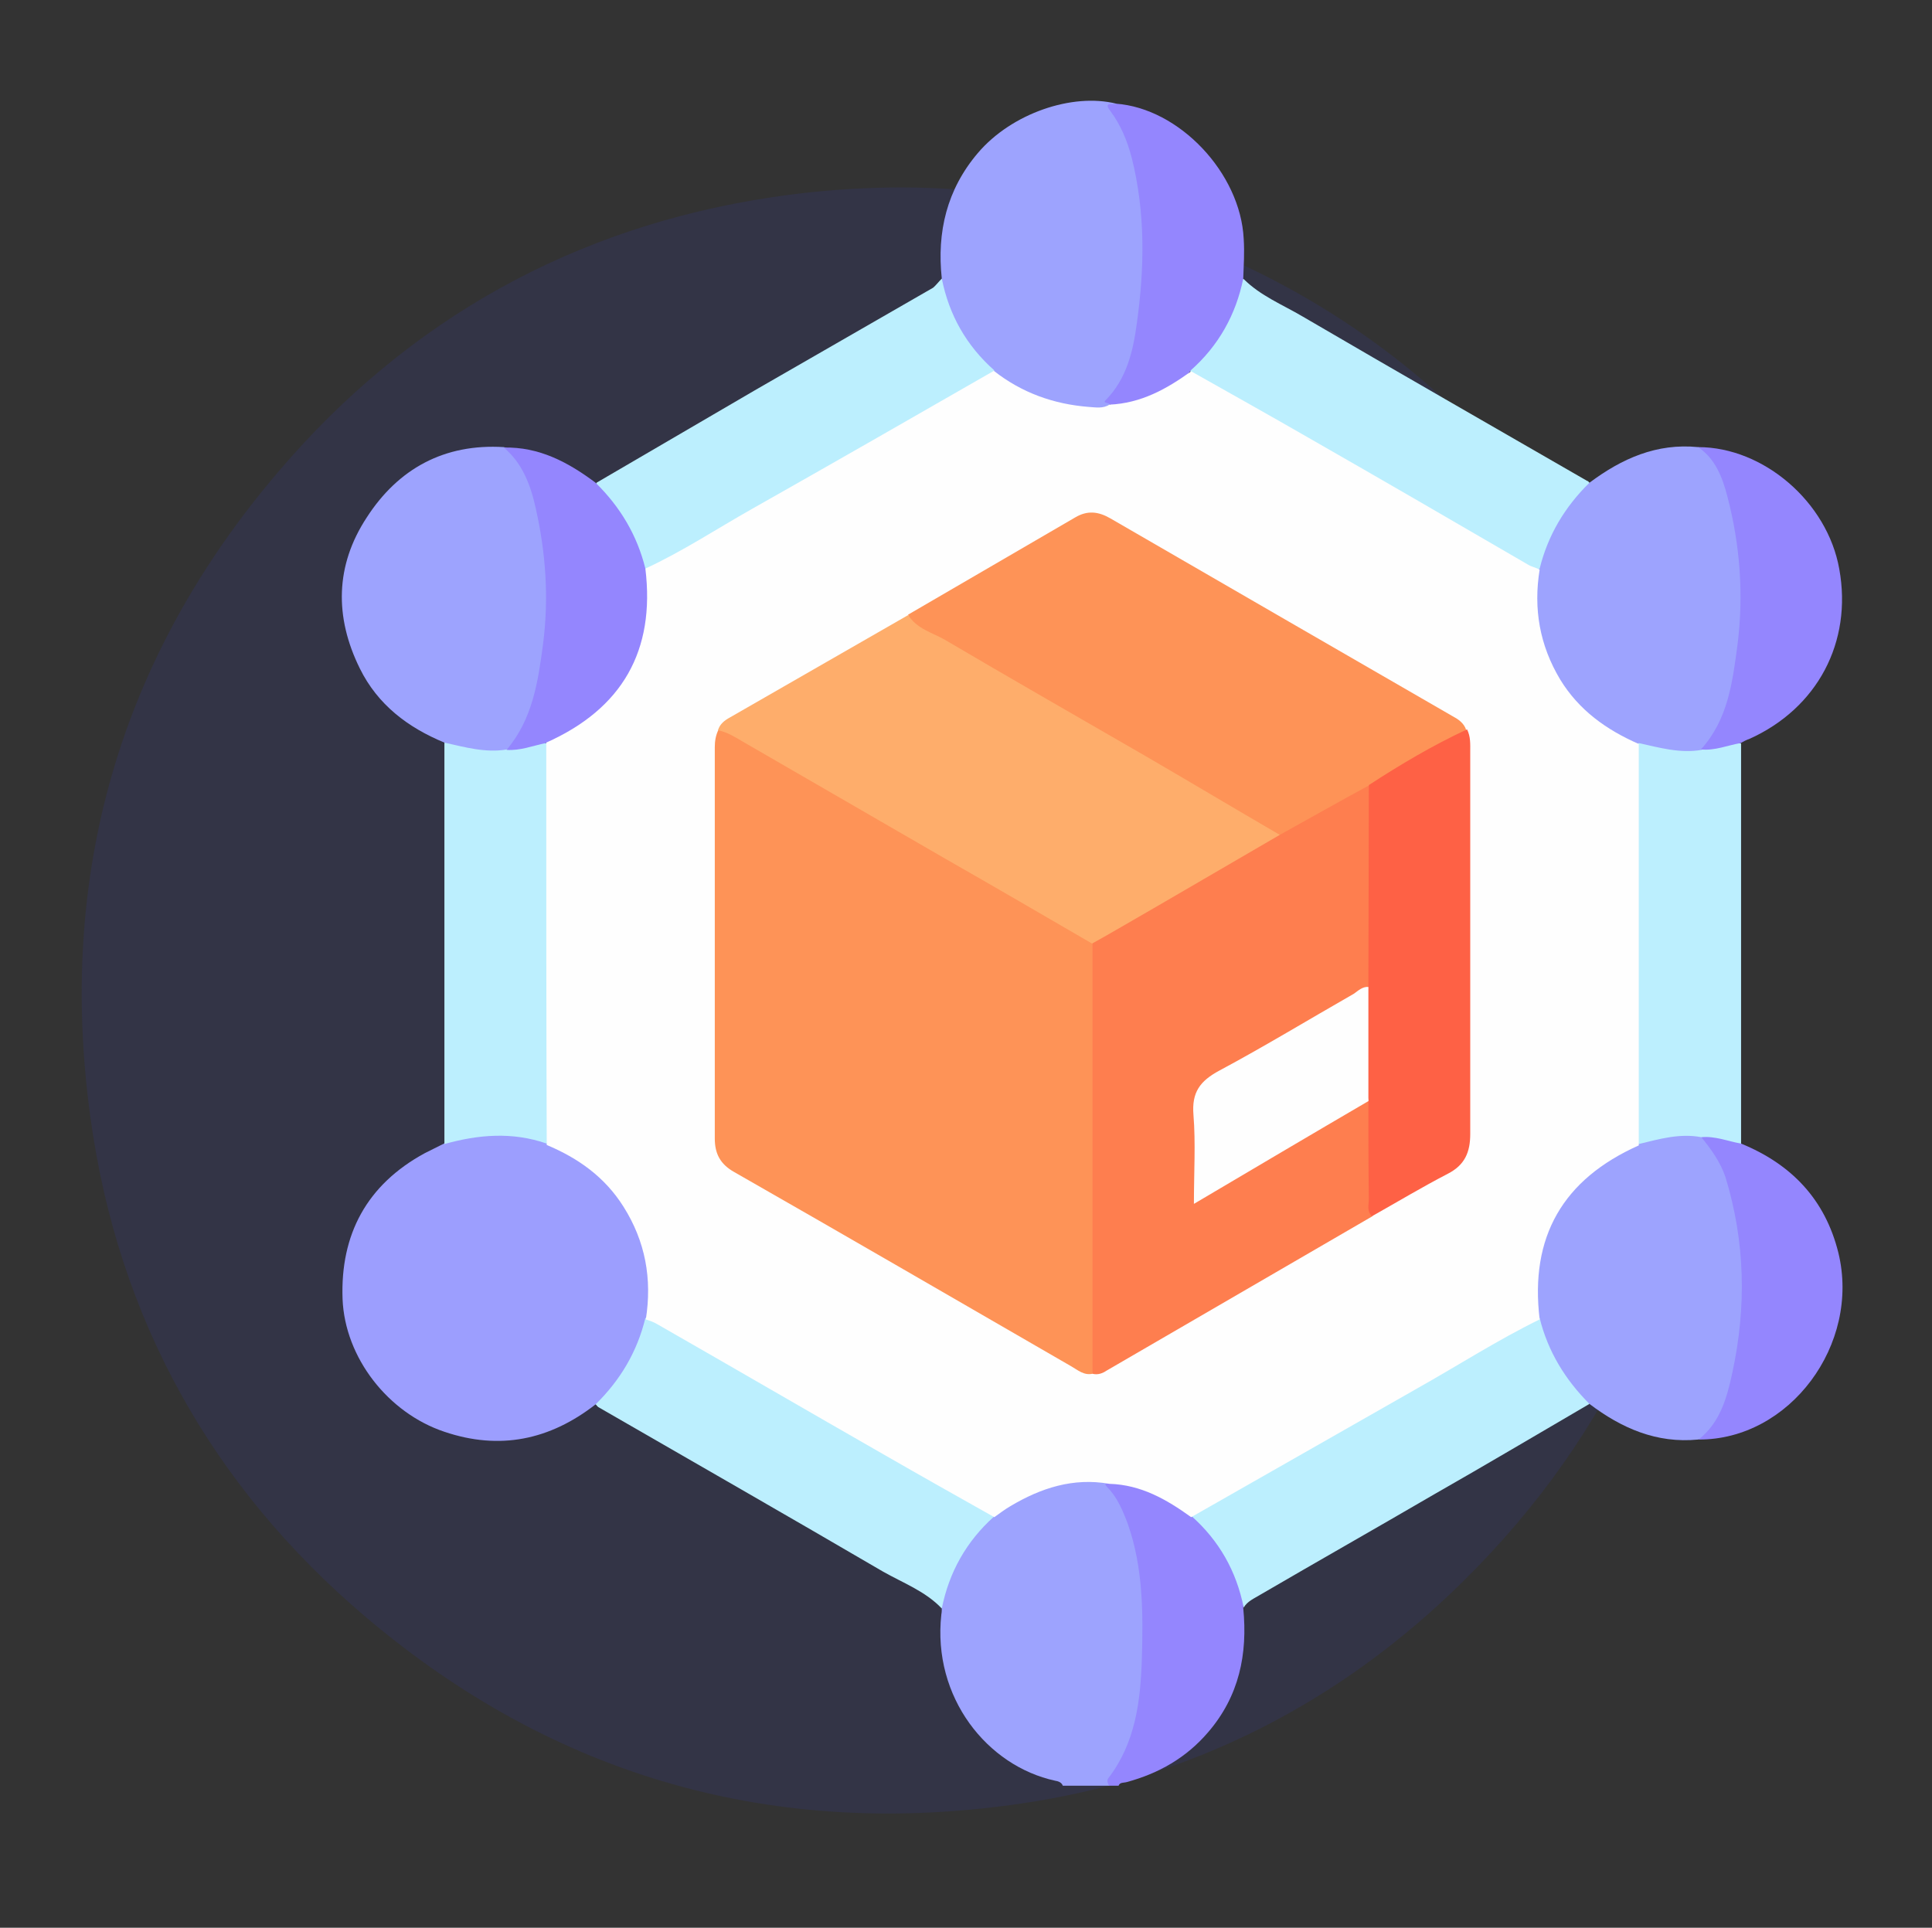 <?xml version="1.0" encoding="utf-8"?>
<!-- Generator: Adobe Illustrator 25.2.1, SVG Export Plug-In . SVG Version: 6.00 Build 0)  -->
<svg version="1.1" id="Layer_1" xmlns="http://www.w3.org/2000/svg" xmlns:xlink="http://www.w3.org/1999/xlink" x="0px" y="0px"
	 viewBox="0 0 423 422.1" style="enable-background:new 0 0 423 422.1;" xml:space="preserve">
<rect x="0" y="0" width="423" height="422.1" fill="#333333" stroke="none"/>
<style type="text/css">
	.st0{opacity:0.2;fill-rule:evenodd;clip-rule:evenodd;fill:#343B93;enable-background:new    ;}
	.st1{fill:#9DA3FE;}
	.st2{fill:#9486FE;}
	.st3{fill:#9C9EFE;}
	.st4{fill:#BCEFFE;}
	.st5{fill:#FEFEFE;}
	.st6{fill:#FE9357;}
	.st7{fill:#FE7E4F;}
	.st8{fill:#FEAD6B;}
	.st9{fill:#FE6145;}
</style>
<path class="st0" d="M361.4,153.3c-18.2-46.9-56.1-84-103.6-101.2c-27.9-10.6-57.5-13.6-88.9-8.9c-43.1,6.5-79.4,26.6-107.8,59.9
	c-35,40.9-48.6,88.6-41.3,141.6c6,43.8,26.4,80.6,60.2,109.3c41.6,35.3,89.8,48.8,143.6,40.9c37.4-5.5,69.9-22.1,96.8-48.7
	c32.9-32.5,50.7-72.1,53.3-118.2C375.1,201.8,370.9,176.9,361.4,153.3z"/>
<g>
	<path class="st1" d="M232.7,391c-0.3-0.8-1.1-1-1.7-1.1c-14.8-3.2-26.9-18.2-24.9-36.4c0.1-0.5,0.1-1,0.1-1.4
		c-0.2-6.4,2.8-11.6,6.7-16.3c1.4-1.6,3-3.1,4.5-4.6c6.2-5.2,13.5-7.4,21.4-8.1c1.5-0.1,3.2-0.4,4.2,1.2c5,6.6,7.1,14.2,7.7,22.2
		c0.8,11,1.1,22-1.9,32.8c-1.2,4.3-3.2,8.2-6,11.7C239.4,391,236.1,391,232.7,391z"/>
	<path class="st2" d="M242.8,391c-0.2-0.5-0.6-1.1-0.1-1.7c5.9-7.7,7-16.8,7.3-26c0.3-10,0.3-20.1-3.1-29.7c-1.1-2.9-2.3-5.8-4.5-8
		c-1-1,0.2-0.7,0.5-0.9c1.3-1.1,2.7-0.7,4-0.4c5.3,1.2,10,3.6,14.2,7c4.5,4.2,8.5,8.8,10.3,14.9c0.6,2,1,3.9,0.8,5.9
		c1,10.1-0.9,19.3-7.7,27.2c-4.8,5.6-10.8,9-17.8,10.9c-0.7,0.2-1.5,0-1.8,0.8C244.2,391,243.5,391,242.8,391z"/>
	<path class="st3" d="M130.4,307.5c-10,7.8-21,10.1-33.1,6c-12.3-4.1-21.8-16.2-22.3-29.1c-0.5-14.1,5.3-25,18-31.9
		c1.4-0.7,2.8-1.4,4.2-2.1c3.9-3.3,8.8-2.5,13.3-2.7c3-0.2,6.1,0.6,9,1.8c18.1,6.1,26,25.2,22.6,38.9c-1.5,6.4-4,12.3-8.8,16.9
		C132.5,306.3,131.7,307.2,130.4,307.5z"/>
	<path class="st1" d="M348,105.7c7.1-5.3,14.7-8.7,23.8-7.8c3.3,0.7,4.5,3.3,5.7,5.9c3.1,7.1,4.1,14.7,4.5,22.4
		c0.5,8.4-0.2,16.7-2.1,24.9c-1.2,5.1-3,9.8-6.9,13.6c-3.3,1.9-6.7,0.2-10.1,0c-1.4,0-2.8-0.6-4.1-1.1c-13.5-5.2-21.2-15-23.1-29.3
		c-0.4-3.3,0-6.4,0.5-9.6c1.5-6.4,4.1-12.2,8.8-16.9C345.9,106.8,346.7,105.9,348,105.7z"/>
	<path class="st1" d="M371.8,315.2c-9.1,0.9-16.8-2.5-23.8-7.8c-5.3-2.8-7.6-8-9.9-13.1c-0.8-1.8-1.4-3.8-1.8-5.8
		c-3.3-14.8,5-32.8,22.6-39c3.6-1.5,7.4-1.5,11.2-1.9c1.1-0.1,2.1,0.1,3,0.8c4.1,3.9,5.9,8.9,7,14.2c3,13.7,2.9,27.3-0.5,40.9
		c-0.7,2.9-1.9,5.6-3.4,8.3C375.1,313.6,373.8,314.8,371.8,315.2z"/>
	<path class="st1" d="M97.3,162.6c-8-3.3-14.6-8.3-18.5-16.2c-5.6-11.3-5.4-22.6,1.5-33.1c6.9-10.7,17-16.2,30-15.4
		c1.9,0.4,3.1,1.6,4.1,3.2c2,3.4,3.5,7.1,4.3,11c2.8,13.6,2.7,27.2-0.8,40.6c-1.1,4.5-3.1,8.6-6.4,11.9
		C106.5,165.9,101.7,165.6,97.3,162.6z"/>
	<path class="st1" d="M206.2,61c-1.1-10.2,1.1-19.5,7.9-27.5c7.4-8.7,20.7-13.2,30.3-10.8c-0.1,1,0.3,1.9,0.8,2.7
		c4.4,7.8,5.8,16.4,5.8,25.2c0,7.8,0.5,15.6-1.5,23.2c-1.4,5.1-2.2,10.6-6.7,14.2c0,0,0.2,0.4,0.2,0.6c-1,1.7-2.7,1.4-4.1,1.3
		c-7.9-0.6-15.2-2.8-21.4-8.1c-4.5-4.3-8.6-8.9-10.5-15C206.3,65,205.9,63,206.2,61z"/>
	<path class="st4" d="M372.5,249c-4.7-0.9-9.2,0.4-13.7,1.5c-1.4-1.3-1.2-3.1-1.2-4.7c0-26.1,0-52.3,0-78.4c0-1.6-0.2-3.4,1.2-4.7
		c4.5,1,9,2.3,13.7,1.5c2.8-1.2,5.5-2.5,8.7-1.4c0,29.3,0,58.5,0,87.8C378,251.5,375.3,250.2,372.5,249z"/>
	<path class="st4" d="M97.3,162.6c4.5,1,9,2.3,13.7,1.5c3-1.1,5.9-3.1,9.2-1c0.8,1.7,0.6,3.5,0.6,5.3c0,25.4,0,50.8,0,76.2
		c0,2,0.4,4.1-1.1,5.8c-7.5-2.6-14.9-2-22.4,0.1C97.3,221.2,97.3,191.9,97.3,162.6z"/>
	<path class="st4" d="M348,105.7c-5.4,5.3-9.1,11.5-10.9,18.8c-1.7,0.9-3-0.3-4.3-1c-23.1-13.4-46.2-26.7-69.4-40
		c-1-0.6-2.1-1.1-2.8-2.2c-0.2-1.4,0.7-2.3,1.6-3.1c4.5-4.1,7.1-9.3,8.5-15.1c0.2-0.9,0.2-2,1.6-2c3.7,3.7,8.5,5.6,12.9,8.2
		c20.7,12.1,41.5,24,62.3,36C347.7,105.3,347.8,105.5,348,105.7z"/>
	<path class="st4" d="M206.2,61c1.6,8,5.4,14.7,11.5,20.1c-1.3,2.2-3.8,2.8-5.8,4c-22,12.9-44.2,25.6-66.3,38.4
		c-1.3,0.8-2.6,1.8-4.3,1.1c-1.1-0.9-1.4-2.2-1.8-3.4c-1.6-4.7-3.9-9-7.5-12.5c-0.8-0.8-1.9-1.6-1.4-3c11.5-6.7,23.1-13.5,34.6-20.2
		c13-7.5,26.1-15,39.1-22.5C204.9,62.5,205.5,61.7,206.2,61z"/>
	<path class="st4" d="M337.1,288.6c1.8,7.3,5.6,13.5,10.9,18.8c-11.3,6.6-22.6,13.3-34,19.8c-12.7,7.4-25.4,14.6-38.1,22
		c-1.3,0.8-2.8,1.4-3.6,2.8c-1.6-8-5.4-14.7-11.5-20.1c1.7-2.6,4.6-3.3,7.1-4.8c21.6-12.6,43.3-25,65-37.6
		C334.1,288.9,335.4,287.7,337.1,288.6z"/>
	<path class="st4" d="M130.4,307.5c5.4-5.3,9.1-11.5,10.9-18.9c1.6-0.8,2.8,0.2,4,0.9c17.2,9.9,34.4,19.8,51.6,29.8
		c5.8,3.4,11.6,6.7,17.4,10.1c1.2,0.7,2.6,1.3,3.3,2.7c-6,5.4-9.8,12.1-11.4,20.1c-3.6-3.8-8.5-5.6-12.9-8.1
		c-20.7-12.1-41.5-24-62.3-36C130.7,307.9,130.6,307.6,130.4,307.5z"/>
	<path class="st2" d="M272.2,61c-1.6,7.9-5.4,14.7-11.5,20.1c-3.1,4.8-8.3,5.9-13.2,7.5c-1.5,0.5-3.2,1.1-4.7-0.2
		c-0.3-0.2-1.3-0.2-0.8-0.7c4.7-4.7,6.1-10.9,6.9-16.9c1.7-12.1,1.9-24.2-1.1-36.2c-1-3.8-2.4-7.2-4.7-10.3
		c-1.6-2.1,0.5-1.3,1.2-1.6c13.9,1,27.3,15.2,28,29.6C272.5,55.3,272.3,58.1,272.2,61z"/>
	<path class="st2" d="M130.4,105.7c5.4,5.3,9.1,11.5,10.9,18.8c1.4,1.8,1.6,4,1.5,6.2c-0.7,14.2-6.8,24.9-19.9,31.3
		c-1.1,0.5-2.1,1.2-3.4,0.7c-2.9,0.6-5.6,1.7-8.6,1.5c5.7-6.7,6.9-14.9,8-23.2c1.3-10.1,0.6-19.9-1.6-29.7c-1.1-5-2.9-9.9-7-13.3
		C118,97.8,124.4,101.2,130.4,105.7z"/>
	<path class="st2" d="M381.1,162.7c-2.9,0.5-5.6,1.7-8.7,1.4c5.9-6.5,6.9-14.6,8-22.8c1.4-11,0.6-21.9-2.2-32.6
		c-1.1-4.2-2.6-8.2-6.4-10.8c14.3,0,28.3,12,30.9,26.7c2.9,16-4.8,30.5-19.7,37.2C382.4,162,381.8,162.3,381.1,162.7z"/>
	<path class="st2" d="M372.5,249c3-0.3,5.8,0.9,8.7,1.4c11,4.5,18.4,12.2,21.3,23.9c4.9,20.1-10.7,41-30.6,40.9
		c4.7-3.7,6.2-9.1,7.4-14.7c3.1-14.4,2.8-28.6-1.5-42.7C376.7,254.5,374.7,251.7,372.5,249z"/>
	<path class="st5" d="M119.6,162.6c16.6-7.4,23.9-20.1,21.7-38.1c8.2-3.8,15.6-8.7,23.4-13.1c17.7-10,35.3-20.1,52.9-30.2
		c6.1,4.8,13.1,7.3,20.8,7.9c1.5,0.1,3.1,0.4,4.5-0.5c6.9-0.3,12.5-3.4,17.9-7.3c8.5,4.8,17.1,9.6,25.6,14.5
		c16.1,9.2,32.1,18.5,48.1,27.8c0.8,0.5,1.8,0.7,2.6,1.1c-1.4,8.6,0,16.6,4.5,24.1c4.1,6.7,10.1,11,17.2,14.1c0,29.3,0,58.6,0,87.9
		c-16.6,7.4-23.9,20-21.7,38.1c-9.2,4.5-17.9,10.1-26.8,15.1c-16.5,9.4-33,18.8-49.5,28.2c-5.4-3.9-11-7.1-17.9-7.3
		c-7.9-1.4-15,0.9-21.7,4.9c-1.2,0.7-2.4,1.6-3.5,2.4c-8-4.5-16-9-24-13.6c-16.6-9.5-33.1-19.1-49.7-28.6c-0.8-0.5-1.7-0.8-2.6-1.1
		c1.4-8.9-0.1-17.1-4.9-24.7c-4.1-6.5-9.9-10.6-16.8-13.5C119.6,221.2,119.6,191.9,119.6,162.6z"/>
	<path class="st6" d="M239.2,300.8c-1.9,0.4-3.2-0.8-4.6-1.6c-24.6-14.2-49.2-28.5-73.9-42.6c-3-1.7-4.2-4-4.2-7.3
		c0-28.6,0-57.2,0-85.7c0-1.3,0.2-2.6,0.8-3.8c2.1-1.1,3.7,0.5,5.2,1.4c13.5,7.8,27,15.6,40.5,23.4c11,6.4,22,12.7,33.1,19
		c1.8,1,3.6,2,4.1,4.3c0.3,1.7,0.3,3.4,0.3,5c0,27.2,0,54.5,0,81.7C240.3,296.8,240.8,299,239.2,300.8z"/>
	<path class="st7" d="M239.2,300.8c0-31.4,0-62.9,0-94.3c0.8-2,2.7-2.6,4.4-3.5c12.1-7,24.3-14,36.4-21.1c5.6-3,10.8-6.5,16.4-9.4
		c1.4-0.7,3-2.1,4.1,0.4c0.7,4.6,0.4,9.3,0.3,14c-0.1,9.3,0.4,18.6-0.3,27.9c-0.6,2.1-2.5,2.8-4.2,3.7c-9.8,5.6-19.5,11.4-29.3,16.9
		c-3.3,1.8-4.9,4.1-4.6,8c0.3,5.8,0.1,11.7,0.1,18.1c4.8-2.2,8.8-5,13.1-7.4c7-3.9,13.9-8.1,20.9-12c1.1-0.6,2.5-2.4,3.9-0.2
		c0.7,8.1,0.6,16.3,0.1,24.4c-19.4,11.3-38.8,22.5-58.2,33.8C241.4,300.7,240.4,301.1,239.2,300.8z"/>
	<path class="st8" d="M280.2,182.8c-11.9,6.9-23.8,13.9-35.8,20.8c-1.7,1-3.5,2-5.3,3c-10.7-6.2-21.3-12.4-32-18.5
		c-14.7-8.5-29.4-17-44.1-25.5c-1.9-1.1-3.7-2.3-5.8-2.7c0.4-1.4,1.5-2.2,2.6-2.8c13-7.5,26-14.9,39-22.4
		c12.1,6.7,23.9,13.8,35.9,20.6c13.7,7.9,27.4,15.9,41.2,23.8C277.5,179.9,279.9,180.3,280.2,182.8z"/>
	<path class="st6" d="M280.2,182.8c-9.8-5.7-19.5-11.5-29.3-17.2c-14.7-8.5-29.4-16.9-44-25.5c-2.8-1.6-6.2-2.4-8.1-5.5
		c12.2-7.1,24.4-14.2,36.6-21.3c2.7-1.6,5.1-1.3,7.7,0.2c25,14.5,50,28.9,74.9,43.3c1.3,0.7,2.5,1.5,3,3
		c-5.1,4.1-11.1,6.7-16.7,10.1c-1.5,0.9-2.8,2.2-4.8,2.2C293.2,175.5,286.7,179.2,280.2,182.8z"/>
	<path class="st9" d="M299.7,171.9c6.9-4.5,14-8.7,21.5-12.2c0.8,1.6,0.7,3.2,0.7,4.9c0,27.9,0,55.8,0,83.7c0,4-1.2,6.8-4.9,8.7
		c-5.6,2.9-11.1,6.2-16.6,9.3c-1.2-1.1-0.7-2.5-0.7-3.7c-0.1-7.2-0.1-14.4-0.1-21.6c-1.8-8.3-1.7-16.6,0-25
		C299.6,201.4,299.7,186.7,299.7,171.9z"/>
	<path class="st5" d="M299.6,216.1c0,8.3,0,16.6,0,25c-12.5,7.3-25,14.7-38.2,22.5c0-7,0.4-13.3-0.1-19.5c-0.4-4.9,1.4-7.4,5.7-9.7
		c9.9-5.3,19.6-11.2,29.4-16.8C297.4,216.9,298.3,216,299.6,216.1z"/>
</g>
</svg>
